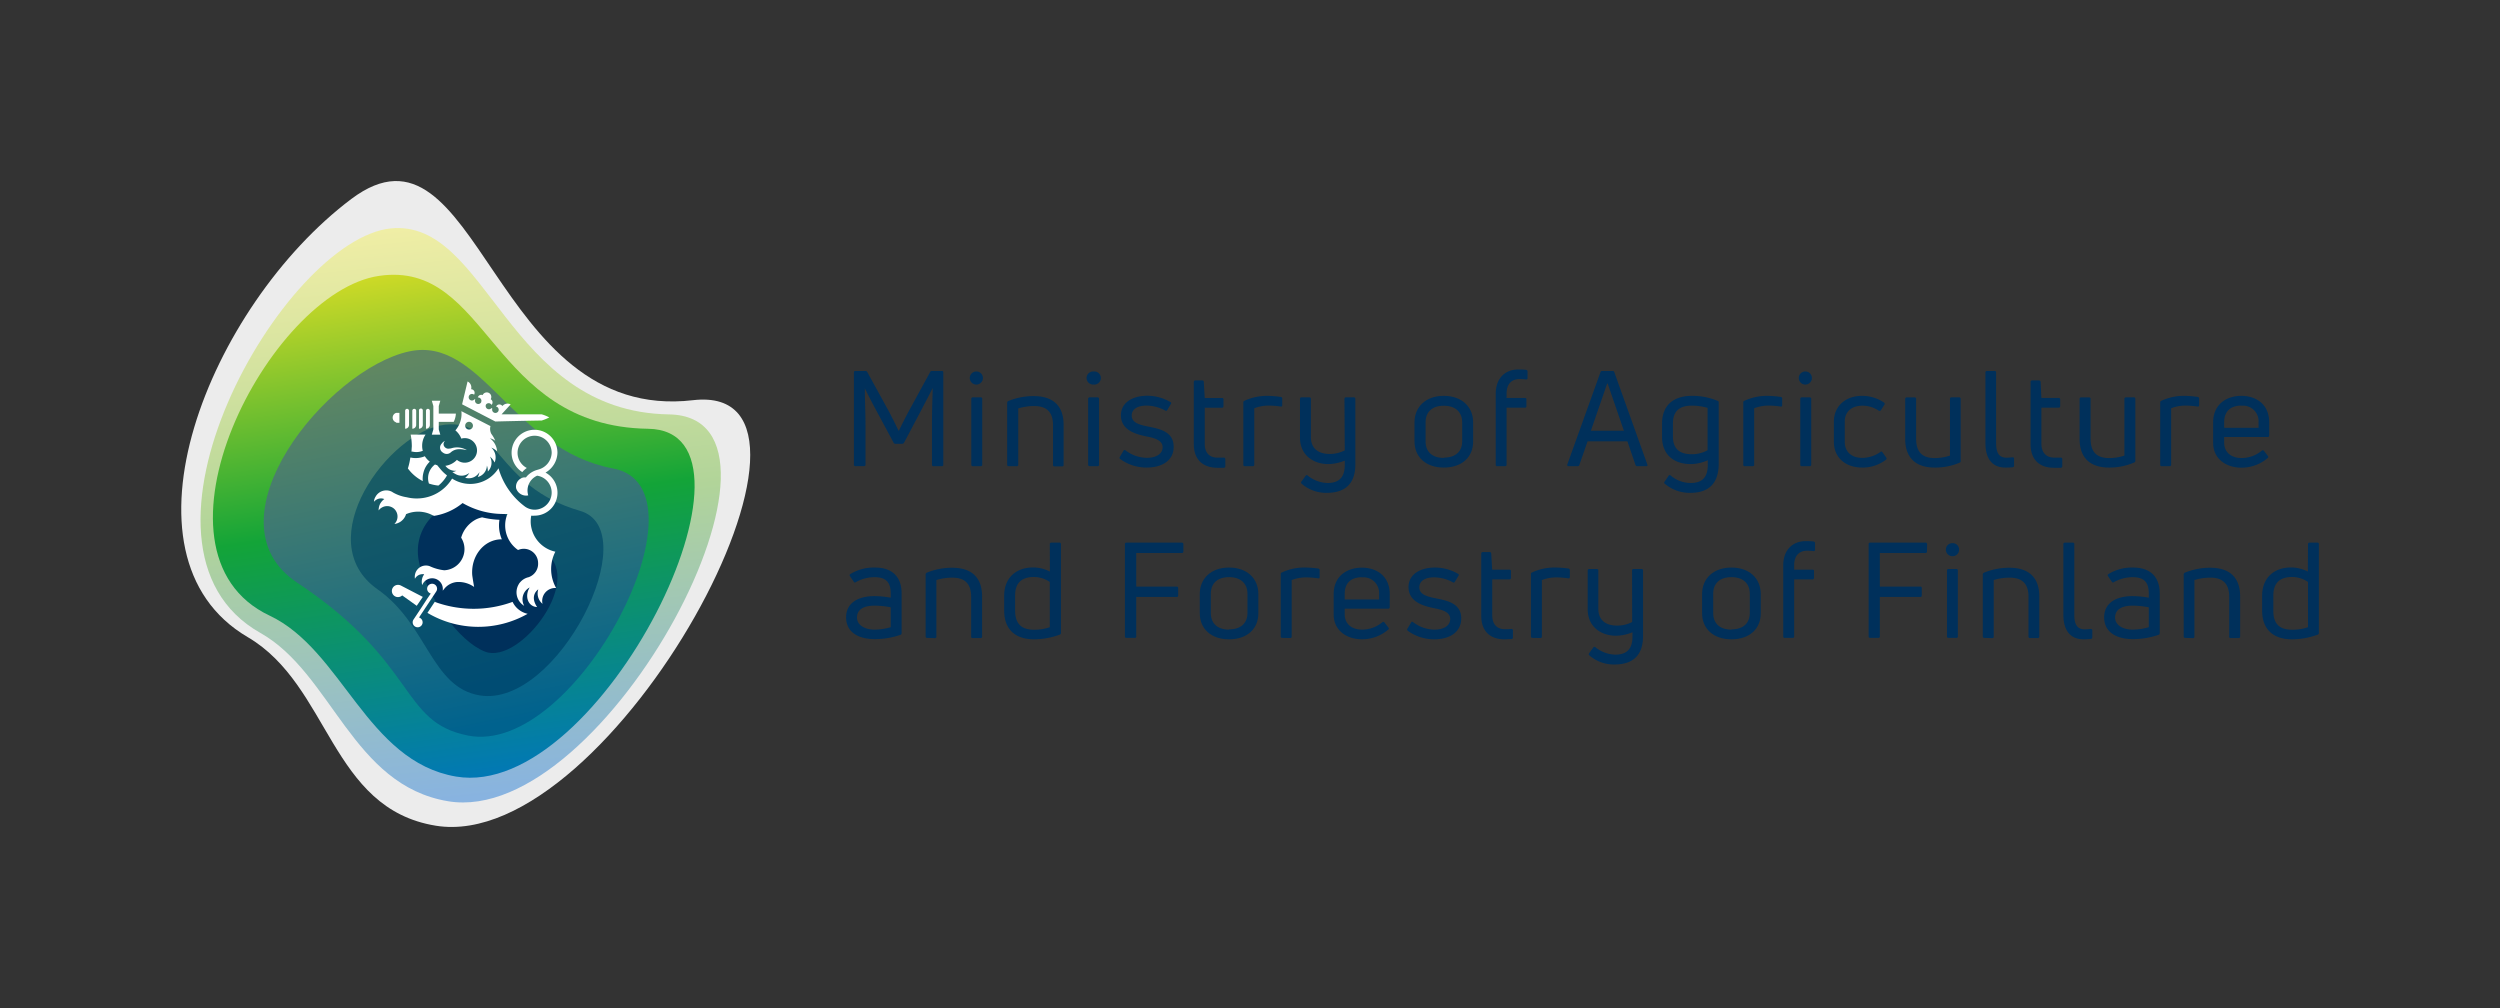 <svg id="Layer_1" data-name="Layer 1" xmlns="http://www.w3.org/2000/svg" xmlns:xlink="http://www.w3.org/1999/xlink" viewBox="0 0 502.6 202.7"><rect x="0" y="0" width="502.6" height="202.7" fill="#333333" stroke="none"/><defs><style>.cls-1{fill:none;}.cls-2{fill:#ececec;}.cls-3{fill:url(#linear-gradient);}.cls-4{fill:url(#linear-gradient-2);}.cls-5{fill:url(#linear-gradient-3);}.cls-6{fill:url(#linear-gradient-4);}.cls-7{fill:#00305b;}.cls-8{fill:#fff;}</style><linearGradient id="linear-gradient" x1="86.87" y1="44.76" x2="98.75" y2="159.98" gradientUnits="userSpaceOnUse"><stop offset="0" stop-color="#f0eea5"/><stop offset="0.5" stop-color="#b1d499"/><stop offset="1" stop-color="#88b3e0"/></linearGradient><linearGradient id="linear-gradient-2" x1="83.28" y1="46.68" x2="99.74" y2="159.61" gradientUnits="userSpaceOnUse"><stop offset="0" stop-color="#eae224"/><stop offset="0.23" stop-color="#86c52d"/><stop offset="0.5" stop-color="#13a438"/><stop offset="1" stop-color="#0075be"/></linearGradient><linearGradient id="linear-gradient-3" x1="85.08" y1="72.26" x2="100.11" y2="145.52" gradientUnits="userSpaceOnUse"><stop offset="0" stop-color="#608762"/><stop offset="1" stop-color="#00628e"/></linearGradient><linearGradient id="linear-gradient-4" x1="89.93" y1="87.45" x2="103.29" y2="136.29" gradientUnits="userSpaceOnUse"><stop offset="0" stop-color="#1b5d63"/><stop offset="1" stop-color="#004c73"/></linearGradient></defs><title>Artboard 1</title><rect class="cls-1" x="149.95" y="-149.95" width="202.7" height="502.6" transform="translate(352.65 -149.95) rotate(90)"/><path class="cls-2" d="M87.61,166c-21.24-3.45-21.23-28.19-37.82-37.92C21.86,111.7,42.1,61.46,70.63,40c25.68-19.27,28.13,45.25,68.73,40.45C173.75,76.52,123.17,171.78,87.61,166Z"/><path class="cls-3" d="M90.07,161.08c-19.31-3.23-23.3-25.71-37.73-33.84C21.59,109.92,57,48,78.64,45.91c19.49-1.84,23.2,36.87,55.85,37.4C165,83.8,121.94,166.41,90.07,161.08Z"/><path class="cls-4" d="M91.68,156.12c-18-3.07-22.82-25.43-37.47-32.35-27.15-12.82-.15-65.07,22-68.31S98.46,85.75,130.31,86.2C157,86.58,120.89,161.08,91.68,156.12Z"/><path class="cls-5" d="M94.1,147.88c-13.8-2.71-9.92-14.53-34.35-30.74-18.81-12.47,6.06-42.95,22.5-46.49,14.63-3.15,20.75,19.76,41,23.53C143.74,98,115.92,152.17,94.1,147.88Z"/><path class="cls-6" d="M96.42,139.8c-9.73-1.63-10.46-14.27-20.5-21.31C62,108.72,78.2,86.63,89.47,85.38c10.75-1.2,10.1,12.41,27.14,17.32C130,106.55,112.08,142.43,96.42,139.8Z"/><path class="cls-7" d="M97.49,131c-5.34-2.1-11.37-10.86-13.13-17.49-2-7.68,4.65-13.8,12.25-13.17,5.42.44,5.27,6.5,12.31,10.3C118.27,115.7,104.56,133.8,97.49,131Z"/><path class="cls-7" d="M172,93.72c-.22,0-.33-.1-.33-.29V74.87c0-.19.11-.29.33-.29h2a.37.37,0,0,1,.35.21l4.15,7.55c.67,1.24,1.66,3.22,2.14,4.23h.08c.48-1,1.48-3,2.14-4.2L187,74.79a.33.33,0,0,1,.35-.21h2a.26.26,0,0,1,.29.29V93.43a.26.26,0,0,1-.29.29h-1.69a.27.27,0,0,1-.3-.29V85.34c0-2.25.08-5,.16-7.25l-.05,0c-.72,1.44-1.55,3-2.44,4.71L181.75,89a.43.43,0,0,1-.38.22H180a.36.36,0,0,1-.35-.22l-3.34-6.21c-.91-1.69-1.74-3.27-2.44-4.71l0,0c0,2.27.13,5,.13,7.25v8.09a.26.26,0,0,1-.29.29Z"/><path class="cls-7" d="M196.4,77.31a1.32,1.32,0,1,1,0-2.63,1.32,1.32,0,0,1,0,2.63Zm-.81,16.41c-.21,0-.32-.1-.32-.29V80.2a.29.29,0,0,1,.32-.32h1.58a.29.29,0,0,1,.3.32V93.43a.27.27,0,0,1-.3.29Z"/><path class="cls-7" d="M202.77,93.72a.26.26,0,0,1-.29-.29V81a.37.37,0,0,1,.21-.37,13.4,13.4,0,0,1,5.14-1c3.59,0,6,1.69,6,5.79v8.06c0,.19-.11.29-.32.29H212a.27.27,0,0,1-.3-.29v-8c0-2.78-1.42-3.85-3.83-3.85a11,11,0,0,0-3.16.48V93.43c0,.19-.11.29-.32.29Z"/><path class="cls-7" d="M219.88,77.31a1.32,1.32,0,1,1,0-2.63,1.32,1.32,0,1,1,0,2.63Zm-.8,16.41c-.21,0-.32-.1-.32-.29V80.2a.29.29,0,0,1,.32-.32h1.58a.28.28,0,0,1,.29.32V93.43a.26.26,0,0,1-.29.29Z"/><path class="cls-7" d="M230.52,94a9,9,0,0,1-5.31-1.71.31.31,0,0,1-.08-.43l.73-1.24c.1-.18.24-.21.42-.08a7.11,7.11,0,0,0,4.29,1.5c1.79,0,3.16-.75,3.16-2.14s-1.66-1.85-3.16-2.14c-1.93-.4-5.22-1.15-5.22-4.26,0-2.73,2.59-3.94,5.27-3.94a9.21,9.21,0,0,1,4.66,1.26.25.25,0,0,1,.11.41l-.72,1.2a.27.27,0,0,1-.41.11,8,8,0,0,0-3.74-1c-1.88,0-3,.75-3,2,0,1.47,1.58,1.88,3.48,2.25,2.14.43,4.95,1,4.95,4C236,92.55,233.65,94,230.52,94Z"/><path class="cls-7" d="M244.74,92c.29,0,.8,0,1.28,0,.22,0,.32.11.32.3v1.41a.3.3,0,0,1-.26.33c-.49,0-1.1,0-1.45,0C242,94,240,92.57,240,89.28V76.8a.29.29,0,0,1,.32-.32h1.39a.3.3,0,0,1,.3.29l.19,3.24h3.48a.27.27,0,0,1,.29.3v1.34c0,.21-.11.32-.29.32h-3.48v7.2C242.17,90.94,243.08,92,244.74,92Z"/><path class="cls-7" d="M250.25,93.72a.26.26,0,0,1-.29-.29V80.92a.31.31,0,0,1,.21-.34,10.8,10.8,0,0,1,4.58-1,20.62,20.62,0,0,1,2.76.22.31.31,0,0,1,.27.35v1.31c0,.21-.11.32-.32.27a17.17,17.17,0,0,0-2.41-.19,7.92,7.92,0,0,0-2.89.54V93.43c0,.19-.11.29-.33.29Z"/><path class="cls-7" d="M270.29,80.2a.28.28,0,0,1,.29-.32h1.58a.29.29,0,0,1,.32.32V93.35c0,3.61-1.77,5.7-5.65,5.73a7.52,7.52,0,0,1-5.17-1.85.32.32,0,0,1,0-.45l.8-1.1a.27.27,0,0,1,.43-.08,6.6,6.6,0,0,0,4,1.5c2.3,0,3.54-1.13,3.46-3.88V92.6a9,9,0,0,1-3.33.7c-2.89,0-5.67-1.72-5.67-5.33V80.2a.28.28,0,0,1,.29-.32h1.58a.29.29,0,0,1,.32.32v7.66c0,2.46,1.69,3.4,3.75,3.4a6.52,6.52,0,0,0,3.06-.72Z"/><path class="cls-7" d="M290.26,94c-3.61,0-5.89-2.12-5.89-5.25V84.91c0-3.13,2.28-5.33,5.89-5.33s5.9,2.2,5.9,5.33v3.86C296.16,91.9,293.91,94,290.26,94Zm0-2c2.41,0,3.7-1.28,3.7-3.29V84.91c0-2-1.29-3.34-3.7-3.34s-3.66,1.31-3.66,3.34v3.86C286.6,90.78,287.88,92.06,290.26,92.06Z"/><path class="cls-7" d="M305.48,76.21c-1.69,0-2.6,1.1-2.6,2.92V80h3.69a.27.27,0,0,1,.3.3v1.34a.28.28,0,0,1-.3.32h-3.69V93.43c0,.19-.11.29-.32.29H301a.27.27,0,0,1-.3-.29V79.16c0-3.22,2-4.88,4.5-4.88.54,0,1.13,0,1.61.08a.31.31,0,0,1,.29.35V76a.26.26,0,0,1-.27.29A11.59,11.59,0,0,0,305.48,76.21Z"/><path class="cls-7" d="M315.33,93.72c-.21,0-.29-.13-.24-.34l6.67-18.56a.31.31,0,0,1,.32-.24h2.12a.33.33,0,0,1,.34.24l6.64,18.56c.09.21,0,.34-.24.34h-1.79a.35.35,0,0,1-.35-.24l-1.63-4.76h-8l-1.66,4.76a.32.32,0,0,1-.34.24Zm4.5-7.12h6.64l-3.26-9.48h-.11Z"/><path class="cls-7" d="M339.84,99.08a7.65,7.65,0,0,1-5.17-1.85c-.14-.1-.14-.24,0-.43l.78-1.15a.27.27,0,0,1,.43-.05,6.2,6.2,0,0,0,4,1.5c2.41,0,3.53-1.21,3.45-3.94v-.64a8.36,8.36,0,0,1-3.43.78c-3.21,0-5.76-1.74-5.76-5.47V85.16c0-4,2.66-5.58,6-5.58a13.19,13.19,0,0,1,5.15,1,.32.32,0,0,1,.24.35V93.35C345.49,96.86,343.83,99.08,339.84,99.08Zm.18-7.77a6.33,6.33,0,0,0,3.27-.8V82a11.48,11.48,0,0,0-3.16-.45c-2.3,0-3.8.93-3.8,3.59v2.67C336.33,90.4,337.91,91.31,340,91.31Z"/><path class="cls-7" d="M350.76,93.72a.26.26,0,0,1-.29-.29V80.92a.31.31,0,0,1,.21-.34,10.8,10.8,0,0,1,4.58-1,20.75,20.75,0,0,1,2.76.22.31.31,0,0,1,.27.35v1.31c0,.21-.11.32-.32.27a17.17,17.17,0,0,0-2.41-.19,8,8,0,0,0-2.9.54V93.43c0,.19-.1.29-.32.29Z"/><path class="cls-7" d="M363.06,77.31a1.32,1.32,0,1,1,0-2.63,1.32,1.32,0,0,1,0,2.63Zm-.81,16.41c-.21,0-.32-.1-.32-.29V80.2a.29.29,0,0,1,.32-.32h1.58a.29.29,0,0,1,.3.32V93.43a.27.27,0,0,1-.3.29Z"/><path class="cls-7" d="M374.41,94c-3.56,0-5.73-2.14-5.73-5.17V84.78c0-3,2.19-5.2,5.7-5.2a7.81,7.81,0,0,1,4.37,1.34.31.31,0,0,1,.08.46l-.7,1.1a.32.32,0,0,1-.43.08,5.86,5.86,0,0,0-3.26-1c-2.31,0-3.57,1.31-3.57,3.21v4.07c0,1.93,1.29,3.21,3.54,3.21A6.41,6.41,0,0,0,378,90.89a.26.26,0,0,1,.43,0l.77,1.1a.28.28,0,0,1-.05.43A7.68,7.68,0,0,1,374.41,94Z"/><path class="cls-7" d="M393.88,79.88a.28.28,0,0,1,.29.32V92.6A.35.35,0,0,1,394,93a12.47,12.47,0,0,1-5.06,1c-3.51,0-5.92-1.69-5.92-5.79v-8a.29.29,0,0,1,.32-.32h1.58a.29.29,0,0,1,.3.32v8c0,2.81,1.39,3.88,3.72,3.88a9.78,9.78,0,0,0,3.08-.5V80.2a.29.29,0,0,1,.32-.32Z"/><path class="cls-7" d="M403.15,94c-2.57,0-4-1.71-4-4.93V74.87c0-.19.11-.29.32-.29H401a.27.27,0,0,1,.3.29V89.12c0,2.09.72,2.89,2.09,2.89a11.28,11.28,0,0,0,1.2-.08c.22,0,.32.11.32.3v1.36a.32.32,0,0,1-.26.35A14.76,14.76,0,0,1,403.15,94Z"/><path class="cls-7" d="M413,92c.29,0,.8,0,1.28,0,.22,0,.32.11.32.3v1.41a.3.3,0,0,1-.27.33c-.48,0-1.09,0-1.44,0-2.68,0-4.66-1.45-4.66-4.74V76.8a.29.29,0,0,1,.32-.32h1.39a.3.3,0,0,1,.3.29L410.4,80h3.49a.27.27,0,0,1,.29.3v1.34c0,.21-.11.32-.29.32H410.4v7.2C410.4,90.94,411.31,92,413,92Z"/><path class="cls-7" d="M429,79.88a.29.29,0,0,1,.29.32V92.6a.35.35,0,0,1-.21.37A12.47,12.47,0,0,1,424,94c-3.51,0-5.92-1.69-5.92-5.79v-8a.29.29,0,0,1,.32-.32H420a.28.28,0,0,1,.29.32v8c0,2.81,1.4,3.88,3.73,3.88a9.72,9.72,0,0,0,3.07-.5V80.2a.3.3,0,0,1,.33-.32Z"/><path class="cls-7" d="M434.59,93.72a.27.27,0,0,1-.3-.29V80.92a.32.32,0,0,1,.22-.34,10.8,10.8,0,0,1,4.58-1,20.88,20.88,0,0,1,2.76.22.31.31,0,0,1,.26.35v1.31c0,.21-.1.32-.32.27a17.17,17.17,0,0,0-2.41-.19,7.92,7.92,0,0,0-2.89.54V93.43c0,.19-.11.29-.32.29Z"/><path class="cls-7" d="M456.2,87.54c0,.21-.11.32-.29.32h-8.76V89c0,2,1.5,3.08,3.48,3.08a6.32,6.32,0,0,0,4.1-1.5.29.29,0,0,1,.43.08l.77,1a.26.26,0,0,1-.05.43,8,8,0,0,1-5.3,1.93c-2.9,0-5.65-1.66-5.65-5V84.91c0-3.66,2.73-5.33,5.67-5.33s5.6,1.67,5.6,5.33Zm-5.6-6c-2,0-3.45,1-3.45,3.34V86h6.91V84.91A3.13,3.13,0,0,0,450.6,81.57Z"/><path class="cls-7" d="M175.94,114.1c3.29,0,5.32,1.74,5.32,5.19v8a.33.33,0,0,1-.24.34,15.79,15.79,0,0,1-5.17.86c-3,0-5.75-1.2-5.75-4.39,0-2.84,2.33-4.26,5.75-4.26a19.61,19.61,0,0,1,3.22.32v-.86c0-2.16-.89-3.26-3.22-3.26a7.64,7.64,0,0,0-3.8,1,.25.25,0,0,1-.4-.08l-.78-1.13c-.08-.16-.1-.26,0-.37A9,9,0,0,1,175.94,114.1Zm-.09,12.48a11.8,11.8,0,0,0,3.22-.49v-4a18,18,0,0,0-3.22-.33c-2.43,0-3.56.91-3.56,2.39S173.79,126.58,175.85,126.58Z"/><path class="cls-7" d="M186.38,128.24a.27.27,0,0,1-.29-.3V115.52a.38.38,0,0,1,.21-.38,13.39,13.39,0,0,1,5.14-1c3.59,0,6,1.68,6,5.78v8.06a.28.28,0,0,1-.32.3h-1.58a.27.27,0,0,1-.3-.3v-8c0-2.78-1.42-3.85-3.83-3.85a11,11,0,0,0-3.16.48v11.38a.28.28,0,0,1-.32.3Z"/><path class="cls-7" d="M211.05,109.38c0-.18.1-.29.32-.29H213a.27.27,0,0,1,.29.29v17.86a.33.33,0,0,1-.24.35,15.09,15.09,0,0,1-5.17.94c-3.48,0-6-1.74-6-5.78v-3c0-3.59,2.41-5.67,5.81-5.67a7.4,7.4,0,0,1,3.38.83Zm-3.16,17.22a9.38,9.38,0,0,0,3.16-.51V117a5.7,5.7,0,0,0-3.19-1c-2.41,0-3.78,1.15-3.78,3.72v3C204.08,125.56,205.5,126.6,207.89,126.6Z"/><path class="cls-7" d="M237.91,110.88a.3.3,0,0,1-.33.3h-9.15v6.75h8.14a.26.26,0,0,1,.29.29v1.5a.26.26,0,0,1-.29.29h-8.14v7.93a.27.27,0,0,1-.3.3h-1.66a.28.28,0,0,1-.32-.3V109.38c0-.18.11-.29.32-.29h11.11a.3.3,0,0,1,.33.29Z"/><path class="cls-7" d="M247.09,128.53c-3.61,0-5.89-2.12-5.89-5.25v-3.86c0-3.13,2.28-5.32,5.89-5.32s5.89,2.19,5.89,5.32v3.86C253,126.41,250.73,128.53,247.09,128.53Zm0-2c2.41,0,3.7-1.29,3.7-3.3v-3.86c0-2-1.29-3.34-3.7-3.34s-3.67,1.31-3.67,3.34v3.86C243.42,125.29,244.71,126.58,247.09,126.58Z"/><path class="cls-7" d="M257.78,128.24a.27.27,0,0,1-.3-.3V115.43a.32.32,0,0,1,.22-.34,10.79,10.79,0,0,1,4.58-1,20.81,20.81,0,0,1,2.76.21.31.31,0,0,1,.26.35V116c0,.21-.1.32-.32.27a17,17,0,0,0-2.41-.19,7.92,7.92,0,0,0-2.89.54v11.35a.28.28,0,0,1-.32.3Z"/><path class="cls-7" d="M279.39,122.05c0,.21-.11.32-.29.32h-8.76v1.13c0,2,1.5,3.08,3.48,3.08a6.38,6.38,0,0,0,4.1-1.5.28.28,0,0,1,.43.08l.77,1a.26.26,0,0,1-.05.43,8,8,0,0,1-5.3,1.93c-2.89,0-5.65-1.66-5.65-5v-4.08c0-3.66,2.73-5.32,5.67-5.32s5.6,1.66,5.6,5.32Zm-5.6-6c-2,0-3.45,1-3.45,3.34v1.13h6.91v-1.13A3.13,3.13,0,0,0,273.79,116.08Z"/><path class="cls-7" d="M288.34,128.53a9,9,0,0,1-5.31-1.71.31.31,0,0,1-.08-.43l.73-1.23c.1-.19.24-.22.42-.08a7.17,7.17,0,0,0,4.29,1.5c1.79,0,3.16-.75,3.16-2.15s-1.66-1.85-3.16-2.14c-1.93-.4-5.22-1.15-5.22-4.26,0-2.73,2.6-3.93,5.27-3.93a9.2,9.2,0,0,1,4.66,1.25.25.25,0,0,1,.11.41l-.72,1.2a.26.26,0,0,1-.4.11,8.05,8.05,0,0,0-3.75-1c-1.88,0-3,.75-3,2,0,1.47,1.58,1.88,3.48,2.25,2.14.43,4.95,1,4.95,4C293.77,127.06,291.47,128.53,288.34,128.53Z"/><path class="cls-7" d="M302.56,126.5c.29,0,.8,0,1.28-.06.22,0,.32.11.32.3v1.42a.3.3,0,0,1-.26.32c-.49,0-1.1.05-1.45.05-2.68,0-4.66-1.45-4.66-4.74V111.31a.29.29,0,0,1,.32-.32h1.39c.17,0,.27.11.3.29l.19,3.24h3.48a.27.27,0,0,1,.29.3v1.34c0,.21-.1.32-.29.32H300v7.2C300,125.45,300.9,126.5,302.56,126.5Z"/><path class="cls-7" d="M308.07,128.24a.27.27,0,0,1-.29-.3V115.43a.31.31,0,0,1,.21-.34,10.79,10.79,0,0,1,4.58-1,20.56,20.56,0,0,1,2.76.21.31.31,0,0,1,.27.35V116c0,.21-.11.32-.32.27a17.17,17.17,0,0,0-2.41-.19,7.92,7.92,0,0,0-2.89.54v11.35c0,.19-.11.3-.33.3Z"/><path class="cls-7" d="M328.11,114.71a.28.28,0,0,1,.29-.32H330a.29.29,0,0,1,.32.32v13.15c0,3.62-1.77,5.7-5.65,5.73a7.54,7.54,0,0,1-5.17-1.85c-.13-.13-.13-.26,0-.45l.8-1.1a.27.27,0,0,1,.43-.08,6.63,6.63,0,0,0,4,1.5c2.31,0,3.54-1.13,3.46-3.88v-.62a9,9,0,0,1-3.32.7c-2.9,0-5.68-1.72-5.68-5.33v-7.77a.29.29,0,0,1,.29-.32H321a.3.3,0,0,1,.33.32v7.66c0,2.46,1.68,3.4,3.74,3.4a6.52,6.52,0,0,0,3.06-.72Z"/><path class="cls-7" d="M348.09,128.53c-3.62,0-5.9-2.12-5.9-5.25v-3.86c0-3.13,2.28-5.32,5.9-5.32s5.89,2.19,5.89,5.32v3.86C354,126.41,351.73,128.53,348.09,128.53Zm0-2c2.41,0,3.69-1.29,3.69-3.3v-3.86c0-2-1.28-3.34-3.69-3.34s-3.67,1.31-3.67,3.34v3.86C344.42,125.29,345.7,126.58,348.09,126.58Z"/><path class="cls-7" d="M363.3,110.72c-1.69,0-2.6,1.1-2.6,2.92v.88h3.7a.27.27,0,0,1,.29.3v1.34c0,.21-.11.32-.29.32h-3.7v11.46a.28.28,0,0,1-.32.3H358.8a.27.27,0,0,1-.3-.3V113.67c0-3.22,2-4.88,4.5-4.88.54,0,1.13,0,1.61.08a.32.32,0,0,1,.29.35v1.29c0,.19-.1.29-.26.29A11.76,11.76,0,0,0,363.3,110.72Z"/><path class="cls-7" d="M387.4,110.88a.29.29,0,0,1-.32.3h-9.16v6.75h8.14a.26.26,0,0,1,.29.29v1.5a.26.26,0,0,1-.29.29h-8.14v7.93a.27.27,0,0,1-.29.3H376c-.22,0-.33-.11-.33-.3V109.38c0-.18.11-.29.33-.29h11.11a.29.29,0,0,1,.32.29Z"/><path class="cls-7" d="M392.54,111.82a1.3,1.3,0,0,1-1.34-1.31,1.28,1.28,0,0,1,1.34-1.31,1.26,1.26,0,0,1,1.31,1.31A1.28,1.28,0,0,1,392.54,111.82Zm-.8,16.42a.28.28,0,0,1-.32-.3V114.71a.29.29,0,0,1,.32-.32h1.58a.28.28,0,0,1,.29.32v13.23a.27.27,0,0,1-.29.3Z"/><path class="cls-7" d="M398.92,128.24a.27.27,0,0,1-.3-.3V115.52a.38.38,0,0,1,.22-.38,13.35,13.35,0,0,1,5.14-1c3.59,0,6,1.68,6,5.78v8.06c0,.19-.1.3-.32.3H408.1a.27.27,0,0,1-.29-.3v-8c0-2.78-1.42-3.85-3.83-3.85a10.93,10.93,0,0,0-3.16.48v11.38a.28.28,0,0,1-.32.3Z"/><path class="cls-7" d="M418.87,128.53c-2.57,0-4.05-1.71-4.05-4.93V109.38c0-.18.11-.29.33-.29h1.58a.27.27,0,0,1,.29.29v14.25c0,2.09.72,2.89,2.09,2.89a9,9,0,0,0,1.2-.08c.22,0,.33.11.33.3v1.36a.33.33,0,0,1-.27.35A14.76,14.76,0,0,1,418.87,128.53Z"/><path class="cls-7" d="M428.86,114.1c3.29,0,5.33,1.74,5.33,5.19v8a.33.33,0,0,1-.24.34,15.84,15.84,0,0,1-5.17.86c-3,0-5.76-1.2-5.76-4.39,0-2.84,2.33-4.26,5.76-4.26a19.6,19.6,0,0,1,3.21.32v-.86c0-2.16-.88-3.26-3.21-3.26a7.65,7.65,0,0,0-3.81,1,.25.25,0,0,1-.4-.08l-.77-1.13c-.08-.16-.11-.26,0-.37A9,9,0,0,1,428.86,114.1Zm-.08,12.48a11.79,11.79,0,0,0,3.21-.49v-4a18,18,0,0,0-3.21-.33c-2.44,0-3.56.91-3.56,2.39S426.72,126.58,428.78,126.58Z"/><path class="cls-7" d="M439.3,128.24a.27.27,0,0,1-.29-.3V115.52a.38.38,0,0,1,.21-.38,13.43,13.43,0,0,1,5.14-1c3.59,0,6,1.68,6,5.78v8.06a.28.28,0,0,1-.32.3h-1.58a.27.27,0,0,1-.3-.3v-8c0-2.78-1.42-3.85-3.83-3.85a11,11,0,0,0-3.16.48v11.38c0,.19-.1.3-.32.3Z"/><path class="cls-7" d="M464,109.38c0-.18.1-.29.32-.29h1.58a.26.26,0,0,1,.29.29v17.86a.33.33,0,0,1-.24.35,15,15,0,0,1-5.17.94c-3.48,0-6-1.74-6-5.78v-3c0-3.59,2.41-5.67,5.81-5.67a7.4,7.4,0,0,1,3.38.83Zm-3.16,17.22a9.34,9.34,0,0,0,3.16-.51V117a5.7,5.7,0,0,0-3.19-1c-2.41,0-3.78,1.15-3.78,3.72v3C457,125.56,458.42,126.6,460.81,126.6Z"/><path class="cls-8" d="M103.05,121A22.72,22.72,0,0,1,87.4,121l-1.47,2.21a20.06,20.06,0,0,0,20.15.19A4.36,4.36,0,0,1,103.05,121Z"/><path class="cls-8" d="M83.78,121.79,85,120l-4.42-2.29h0a1.31,1.31,0,0,0-.55-.13,1.23,1.23,0,1,0,.83,2.12Z"/><path class="cls-8" d="M83.67,85.42V82.58a.39.39,0,1,0-.78,0v3.61A.77.77,0,0,0,83.67,85.42Z"/><path class="cls-8" d="M85,85.42V82.58a.39.39,0,1,0-.77,0v3.61A.77.77,0,0,0,85,85.42Z"/><path class="cls-8" d="M82.23,85.42V82.58a.4.4,0,0,0-.39-.39.39.39,0,0,0-.39.39v3.61A.77.77,0,0,0,82.23,85.42Z"/><path class="cls-8" d="M86.42,85.42V82.58a.4.4,0,0,0-.39-.39.39.39,0,0,0-.39.39v3.61A.77.77,0,0,0,86.42,85.42Z"/><path class="cls-8" d="M79.66,85h.64V83h-.64a1,1,0,0,0,0,1.92Z"/><path class="cls-8" d="M82.72,90.79l.19,0A3.41,3.41,0,0,0,85,90.63a3.71,3.71,0,0,1-.13-1,4,4,0,0,1,.64-2.19l.05-.07h-3a12.47,12.47,0,0,1,.23,2.38C82.76,90.1,82.75,90.45,82.72,90.79Z"/><path class="cls-8" d="M86.41,92.81a4,4,0,0,1-1-1.09,4.72,4.72,0,0,1-1.81.37,4.38,4.38,0,0,1-1-.1l-.11,0A12.69,12.69,0,0,1,82,94.18q.26.34.54.66A8.52,8.52,0,0,0,85,96.72a4.68,4.68,0,0,1,.13-1.7A4.52,4.52,0,0,1,86.41,92.81Z"/><path class="cls-8" d="M88.14,97.62a7,7,0,0,0,1.7-2l0-.07a7.27,7.27,0,0,1-1.26-1.2l-.69-.83a3.73,3.73,0,0,1-.44-.14,3.52,3.52,0,0,0-1.28,1.89,3.46,3.46,0,0,0,.06,1.94A8.75,8.75,0,0,0,88.14,97.62Z"/><path class="cls-8" d="M86.56,120.64l1.13-1.71a1,1,0,1,0-1.34.28,1.15,1.15,0,0,0,.25.12l-.69,1-1.3,2-1.46,2.2a1,1,0,1,0,1.34-.27.64.64,0,0,0-.25-.12l.94-1.42Z"/><path class="cls-8" d="M86.81,87.39h1.71l-.31-1.06V84.81h3a4.14,4.14,0,0,0,.44-1.66H88.21V81.62l.31-1.06H86.81l.31,1.06v4.71Z"/><path class="cls-8" d="M108.91,84.54a9.51,9.51,0,0,0,1.52-.62,7.57,7.57,0,0,0-1.52-.62h-8.08l1.83-2,0,0a1.34,1.34,0,0,0-1.65.32.85.85,0,0,0-.25-.21.71.71,0,0,0-1,.29s0,0,0,.08l.14,0a.66.66,0,0,1,.28.89.66.66,0,0,1-1.22-.48h0a.11.11,0,0,0-.06-.12.11.11,0,0,0-.12,0h0a.66.66,0,0,1-1.08-.73l0,0v0a.66.66,0,0,1,.85-.21.7.7,0,0,1,.27.27.71.71,0,0,0,.1-.14.72.72,0,0,0-.27-1l0,0A.92.92,0,0,0,98.3,79h0a.92.92,0,0,0-1.25.38l0,.06a.71.71,0,0,0-.93.32.47.47,0,0,0-.06.15.62.62,0,0,1,.37.08.65.65,0,0,1,.31.82h0a.14.14,0,0,0,0,.06.67.67,0,0,1-.9.27.65.65,0,0,1-.32-.75h0a.08.08,0,0,0,0-.11.09.09,0,0,0-.13,0h0a.66.66,0,1,1-.19-1,.38.38,0,0,1,.13.09l0-.07a.71.71,0,0,0-.62-1.05A1.33,1.33,0,0,0,94,76.69h0l-1.1,4.59,6.68,3.46C104.61,84.61,108.81,84.54,108.91,84.54Z"/><path class="cls-8" d="M91.55,86.52a4,4,0,0,1,1.19,1.66,2.61,2.61,0,0,1,.69-.1,2.47,2.47,0,0,1,0,4.94,2.44,2.44,0,0,1-1.57-.57,4,4,0,0,1-2.33,1.2l.21.24a2.45,2.45,0,0,0,2,.75,2.29,2.29,0,0,1-.8.27l.31.2h0l.14.09.17.09a2.42,2.42,0,0,0,2.8-.23,3.29,3.29,0,0,1-.85,1l.34.06a2.46,2.46,0,0,0,2.54-1.22,3.33,3.33,0,0,1-.34,1l0,0a2.45,2.45,0,0,0,1.84-2.3,3.2,3.2,0,0,1,.18,1.19l0,0a2.47,2.47,0,0,0,.42-3,3.31,3.31,0,0,1,.94,1.2,2.65,2.65,0,0,0-.66-3,3.37,3.37,0,0,1,1.17.75,3.55,3.55,0,0,0-1.45-2.62,2.52,2.52,0,0,1,1.08.5,6,6,0,0,0-.79-1.39,2.23,2.23,0,0,1-.18-1.57l-5.84-3A5.08,5.08,0,0,1,91.55,86.52ZM94.3,84.8a.78.78,0,1,1-.78.78A.78.78,0,0,1,94.3,84.8Z"/><path class="cls-8" d="M89.24,114.64a9.36,9.36,0,0,1-2.86-.82,2.24,2.24,0,0,0-2.89,1.46,2.34,2.34,0,0,0-.07,1.08,1.61,1.61,0,0,1,.44-.54,1.73,1.73,0,0,1,1.41-.36,2.54,2.54,0,0,0-.48,1.48,2.61,2.61,0,0,0,.09.69,2.41,2.41,0,0,1,.22-.42,2.12,2.12,0,0,1,1.78-.95,2.08,2.08,0,0,1,1.19.36,2.15,2.15,0,0,1,.93,2.12,2.18,2.18,0,0,0,.25-.28A3.68,3.68,0,0,1,92,117h.17a5.44,5.44,0,0,1,3.15,1c-.08-.41-.37-2.16-.39-2.48-.22-3.74,2.29-6.91,5.63-7.09h.33a7.24,7.24,0,0,1-.57-2.81,7,7,0,0,1,.09-1.12,17.48,17.48,0,0,1-3.48-.49,5.16,5.16,0,0,0-1.22.41,6,6,0,0,0-3,3.68,4.26,4.26,0,0,1-3.45,6.55Z"/><path class="cls-8" d="M111.65,110.91a6.27,6.27,0,0,1-4.78-4.64s0,0,0,0a5.84,5.84,0,0,1-.18-1.46,6.12,6.12,0,0,1,.11-1.14,3.71,3.71,0,0,0,.67,0,4.61,4.61,0,0,0,2.2-8.66,4.74,4.74,0,0,0,2.4-4A4.61,4.61,0,1,0,105,94.91a4.81,4.81,0,0,1,.91-.83,3.43,3.43,0,1,1,5-3,3.61,3.61,0,0,1-2.66,3.31l-.44.13a4.51,4.51,0,0,0-1.67,1l0,0-.14.14-.27.32a2.77,2.77,0,0,0-.42,0,1.89,1.89,0,0,0-1.55,2.17,2.1,2.1,0,0,0,2.44,1.44h0a2.22,2.22,0,0,1-.09-.37,3.27,3.27,0,0,1,.88-2.9,3.42,3.42,0,0,1,1-.69,3.44,3.44,0,0,1-.48,6.84,3.39,3.39,0,0,1-1.93-.6,14.59,14.59,0,0,1-5.36-7.73,6.7,6.7,0,0,1-9.33,2.07,8.25,8.25,0,0,1-7.11,4,8.15,8.15,0,0,1-2-.24h0A8,8,0,0,1,79,99h0l-.18-.12a2.46,2.46,0,0,0-3.33,1,2,2,0,0,0-.31,1,1.91,1.91,0,0,1,.58-.47,1.79,1.79,0,0,1,1.5-.08,3,3,0,0,0-.86,1,2.84,2.84,0,0,0-.28,1.29,1.93,1.93,0,0,1,.63-.57,2.09,2.09,0,0,1,2-.09,2,2,0,0,1,.88.82,2.1,2.1,0,0,1-.34,2.56,2.8,2.8,0,0,0,2.19-1.57,2.74,2.74,0,0,0,.15-.4,6.07,6.07,0,0,1,3.34-.44,6,6,0,0,1,2,.66,1.78,1.78,0,0,1,.29.12A11.93,11.93,0,0,0,93,101.13a16.27,16.27,0,0,0,8.2,2.2l.82,0a5.87,5.87,0,0,0-.46,2.3,6,6,0,0,0,2.57,4.93l.06,0h0a2.8,2.8,0,0,1,1.12-.23,2.88,2.88,0,0,1,2.87,2.87,2.85,2.85,0,0,1-1.91,2.84,3.12,3.12,0,0,0-1.68,1,1.73,1.73,0,0,0-.3.41,3.17,3.17,0,0,0,1.1,4.35,2.69,2.69,0,0,1,1.1-3.7c-1.07,1.71-.38,3.85,1.49,3.94-1.6-2.38.24-3.56.24-3.56a2.7,2.7,0,0,0,.85,2.92,2.25,2.25,0,0,1-.07-.58,2.61,2.61,0,0,1,2.61-2.61h.19a7.78,7.78,0,0,1-1-3.77A7.68,7.68,0,0,1,111.65,110.91Z"/><path class="cls-8" d="M88.82,89.16A1.16,1.16,0,0,0,89.06,91a1.21,1.21,0,0,0,1.5,0h0c1-.92,2.12-.74,3.3-.51a3.85,3.85,0,0,0-3.24-.33h0l-.06,0h0a.45.45,0,0,1-.11,0,1,1,0,0,1-1.2-.52.83.83,0,0,1,.24-1A1.39,1.39,0,0,0,88.82,89.16Z"/></svg>